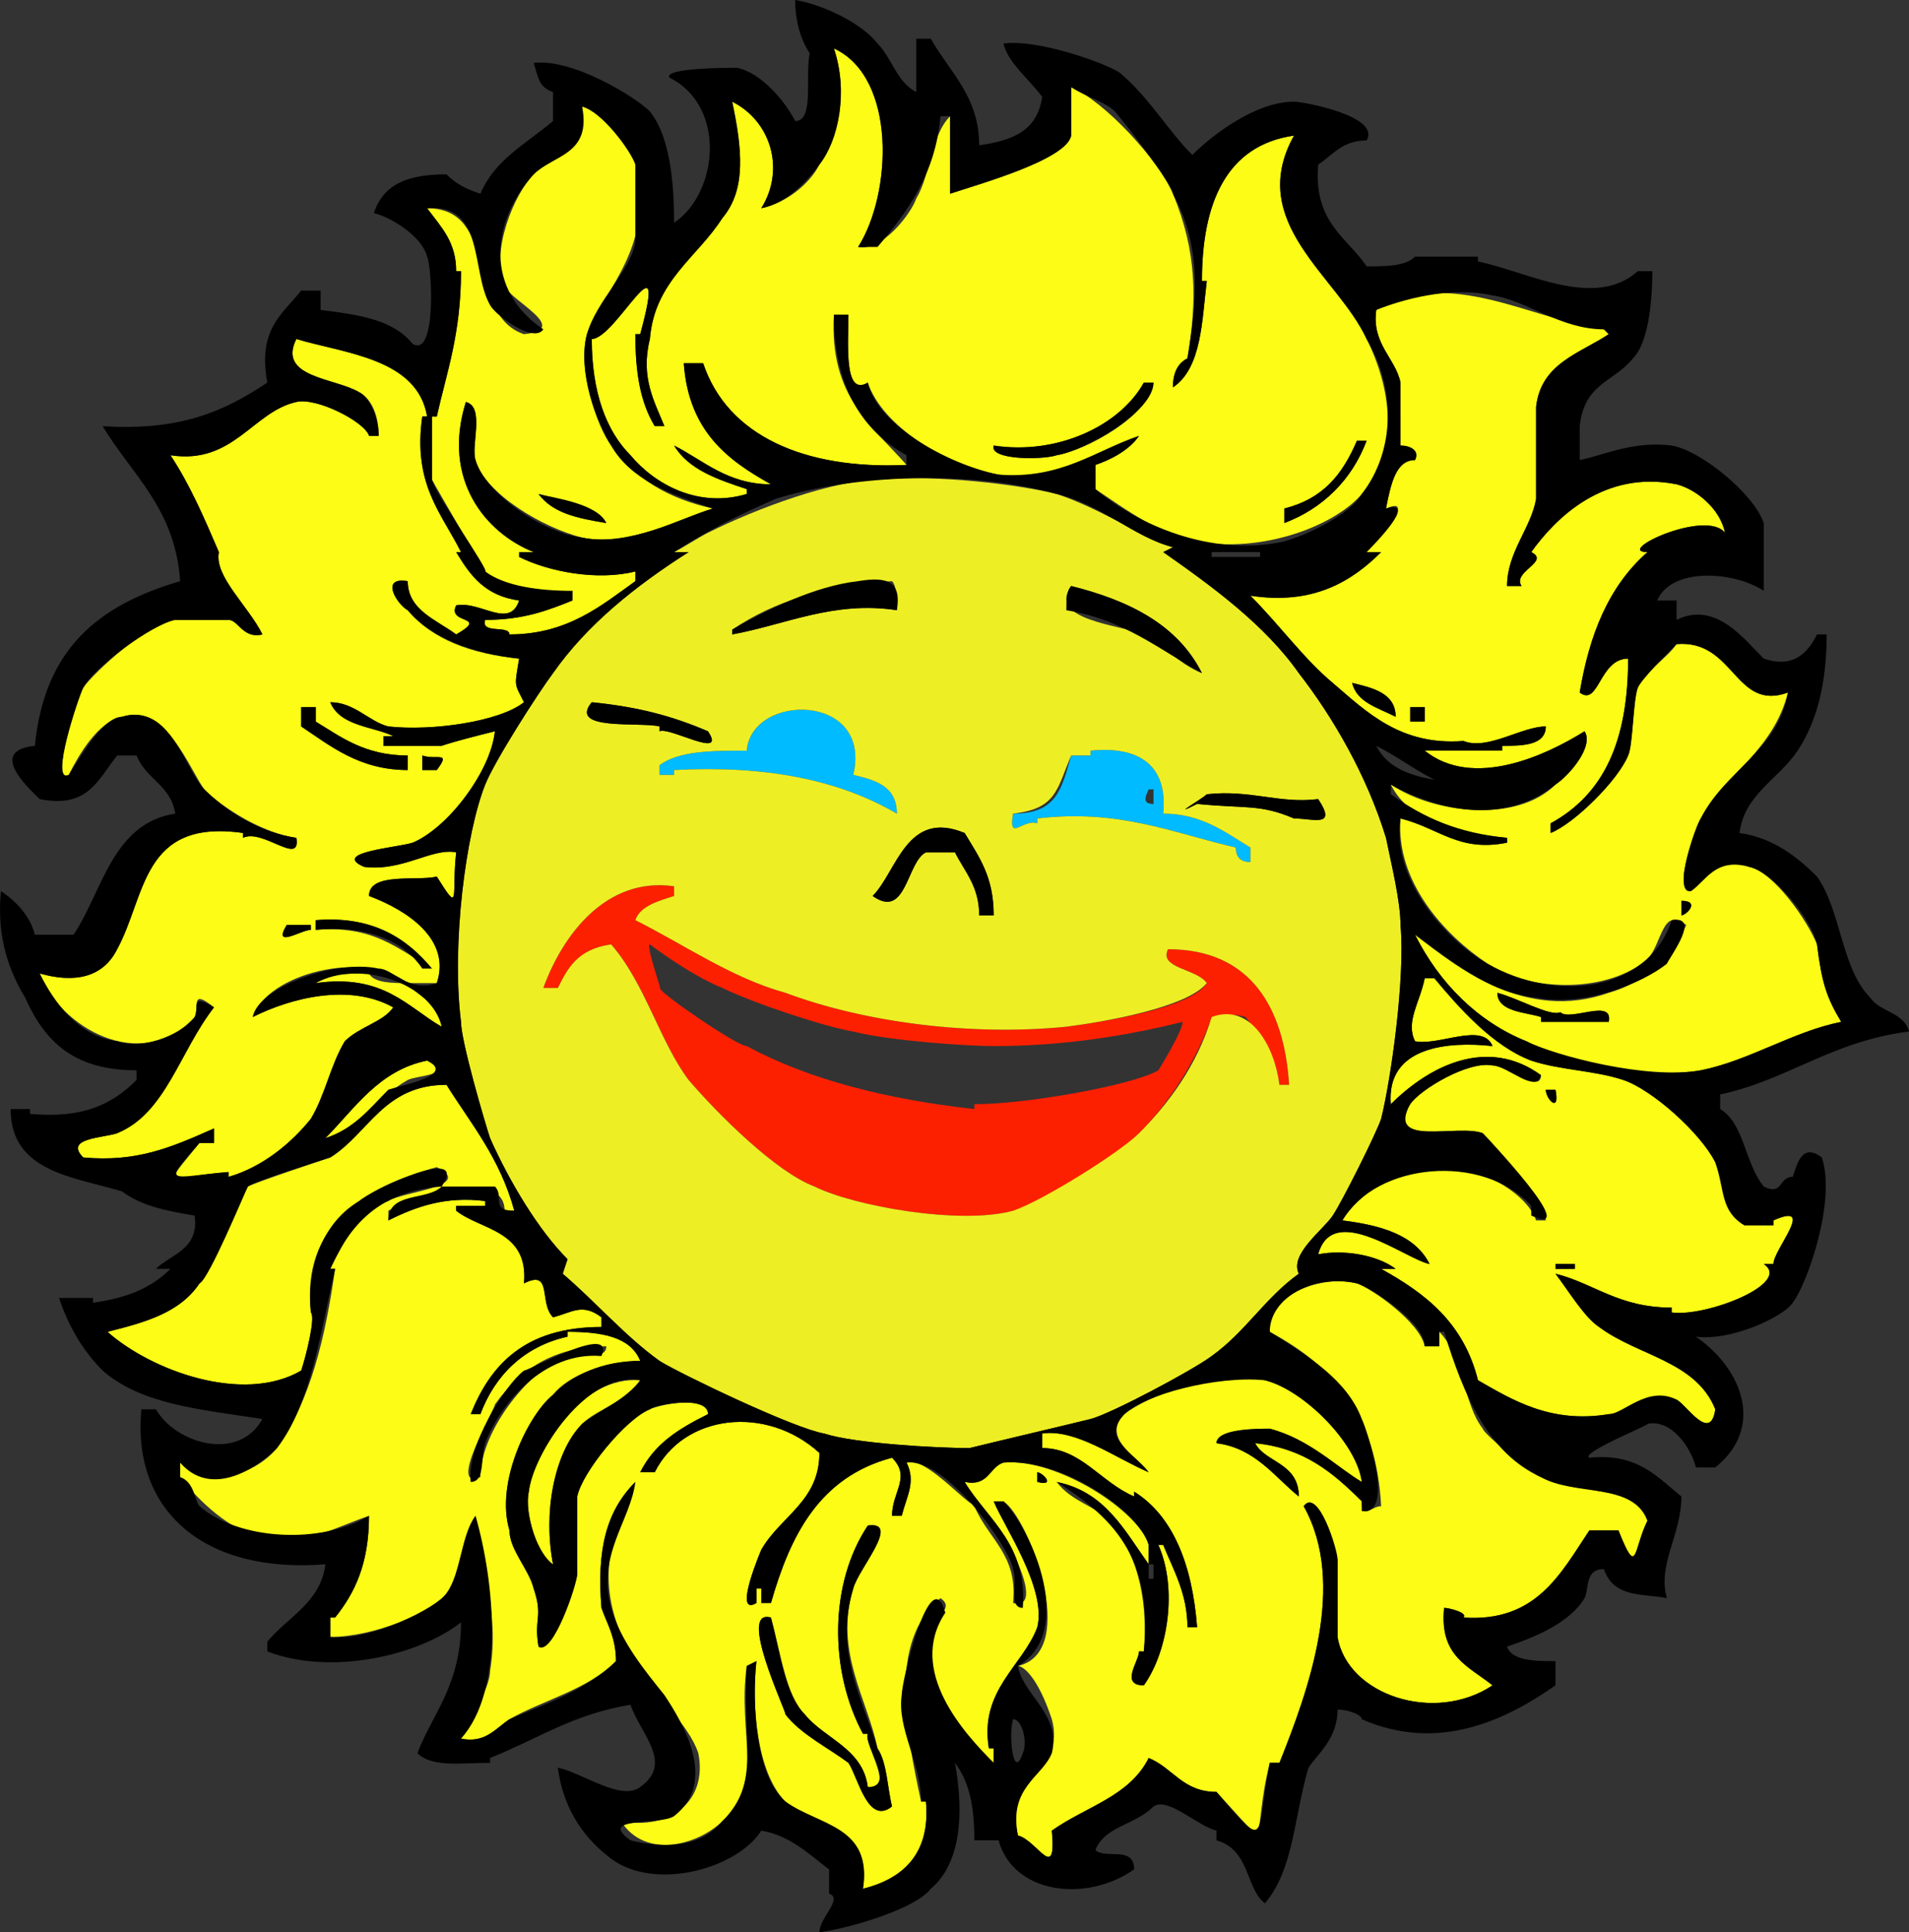<svg xmlns="http://www.w3.org/2000/svg" width="394.196" height="399" version="1.2"><rect width="100%" height="100%" fill="#333333" stroke="none"/><g fill="none" fill-rule="evenodd" stroke-linecap="square" stroke-linejoin="bevel" font-family="'Sans Serif'" font-size="12.5" font-weight="400"><path fill="#0bf" d="M154.196 155c-7 0-14 0-18 3v2h3v-1c19-1 34 2 46 9 0-6-5-7-9-8 4-17-21-17-22-5m71 0v1h-4c-2 7-3 12-12 12-1 6 2 1 5 2v-1c17-2 28 3 41 6 0 2 1 3 3 3v-3c-5-3-10-7-18-7 1-10-5-14-15-13m12 8h1v3c-2 0-2-1-1-3"/><path fill="#fcfc16" d="M286.196 105c7-3-3 8-4 9h3c-6 6-14 11-27 9 6 6 11 13 17 18 7 6 14 13 27 12 5 2 12-3 17-3 0 4-5 4-9 4v1h-16c10 8 25 1 33-4 2 3-3 9-6 11-8 8-25 6-34 0 4 8 14 10 24 11v1c-10 2-14-3-22-5-1 13 9 24 18 30s25 6 33-1c3-3 3-11 8-7-3 7-9 12-16 14-17 6-31-5-40-12 5 10 13 18 23 22 6 4 25 8 36 6 10-2 19-8 29-10-3-5-4-8-5-16-2-5-9-15-14-16-7-3-10 3-12 5-4 1 1-14 2-15 5-9 15-14 18-26-11 4-11-11-23-10-2 3-7 6-8 9-1 2-1 12-2 14-2 5-11 14-16 16v-2c11-6 16-17 16-34-6 0-6 10-10 7 2-12 6-22 14-29-7 0 12-9 16-4-1-5-6-9-10-10-15-3-25 7-30 14 4 2-4 4-2 7h-3c0-7 5-12 6-18V84c1-9 9-11 15-15l-1-1c-15-2-32-13-47-4-1 7 4 10 5 15v13c2 0 4 1 3 3-4 0-5 5-6 10m-7 36c4 1 9 2 9 7-4-2-8-3-9-7m12 5h3v3h-3v-3m56 40c4 0 1 3 0 3v-3m-38 19c4 1 11 5 13 4 2 2 11-3 10 2h-14v-1c-3-1-9-1-9-5m27 1 1 3-1-3m-216-184c1 10-6 10-10 14s-9 16-6 23c1 3 14 9 4 10-12-4-5-26-20-26 3 4 6 7 6 13h1c0 13-3 21-5 30h-1v13c1 2 11 19 11 19 3 3 11 5 18 4v2c-5 2-10 4-18 4-1 3 5 1 5 3 12 0 19-6 26-11v-2c-8 2-18 0-24-3v-1h3c-10-4-19-15-14-31 4 1 1 9 2 12 2 7 14 14 22 16 9 2 21-4 27-6-9-2-16-6-21-13-3-4-7-16-5-23 4-10 14-18 10-35 0-3-7-11-11-12m-9 80c5 2 12 2 14 6-6-1-11-2-14-6m16 4 2 2-2-2"/><path fill="#fcfc16" d="M172.196 10c3 9 1 18-3 24-2 4-7 8-12 9 5-8 2-18-6-22 2 9 3 18-2 24-6 8-14 13-15 25-2 8 1 13 3 18h-2c-3-5-4-11-4-19h1c6-22-5 1-10 1 0 11 3 19 8 24 5 6 14 11 24 8v-1c-6-2-12-4-15-9 6 3 11 8 20 8-9-5-17-11-18-25h4c5 15 21 22 42 21-7-8-16-14-15-31h3c0 6-1 17 4 14 3 9 16 17 27 19 13 2 21-5 29-8-2 3-6 5-9 6v5c6 4 14 10 22 11 14 2 28-4 33-10 8-9 6-22 1-32-6-13-25-24-15-42-14 2-19 14-19 30h1c-1 8-1 18-7 22 0-3 1-5 3-6 2-12 2-22-3-34-3-7-14-19-21-22v10c-1 5-19 10-25 12V24c-4 4-4 12-7 17-1 3-7 11-12 10 7-11 8-35-5-41m76 66 1 3-1-3m-12 3h2c-1 7-14 14-20 15-3 1-14 1-13-2 13 2 26-4 31-13m44 12h2c-3 8-9 14-17 17v-3c8-2 12-7 15-14m-219-21c-4 8 8 8 13 11 2 1 4 4 4 9h-2c0-3-11-8-15-7-9 2-13 13-26 11 4 6 7 13 10 20-1 5 6 11 9 17-4 1-5-3-7-3h-11c-5 0-17 11-19 14-1 1-7 20-3 18 2-4 6-11 11-12 9-3 14 11 17 15 4 4 12 9 19 10 1 6-7-2-11 0v-1c-21-3-20 13-26 24-3 6-9 7-16 5 4 11 21 21 32 9 1-2-1-6 4-2-7 9-10 21-20 26-3 1-11 1-7 5 11 1 18-2 27-6v3h-3c-8 10-7 7 6 6v1c7-2 13-7 17-12 3-5 4-11 7-16 3-3 8-4 10-7-9-5-21-2-29 2 3-9 23-14 32-7-3 0-7 0-8-2-5 0-9 0-11 2 14-2 19 5 26 9 0-5-5-6-7-9h6c3-9-6-15-14-18 0-5 10-3 14-4 5 8 3 4 4-5-5-1-11 4-19 3-7-3 7-4 10-5 6-2 16-14 17-23-4 1-8 2-11 3h-12v-2h2c-4-2-11-2-13-7 5 0 8 4 12 5 9 1 23-1 28-5-2-4-2-3-1-9-10-1-18-4-23-10-2-1-6-7 0-6 0 6 6 8 10 11 7-4-2-2 0-6 5-1 11 5 13-1-7-1-10-5-13-10h1c-4-8-10-14-8-28h1c-2-12-17-13-27-16m1 76h3v3c5 3 10 7 19 7v3c-10 0-16-5-22-9v-4m25 10c3 1 6-1 3 3h-3v-3m-16 27 3 1-3-1m-6 7c12-1 19 4 24 10-7-4-12-9-24-8v-2m-6 1h5v1c-2 0-8 4-5-1m8 44c7-2 10-8 17-12 2-1 10-1 4-4-10 2-15 10-21 16"/><path fill="#fcfc16" d="M297.196 275v3h-3c-1-5-11-12-14-13-8-2-19 3-18 10 13 7 22 17 23 36-2 0-4 3-4-1-6-6-12-11-22-12 2 4 9 4 9 11-5-4-9-10-17-11 0-3 8-3 11-3 7 2 14 8 19 11-1-8-12-19-20-21-10-2-24 3-29 7-5 5 3 9 5 12-7-3-15-9-22-8v3c8 0 12 7 19 10v-1c8 5 12 15 13 28h-2c0-7-3-12-5-17h-1c4 9 2 22-3 29-5 0-1-5-1-7h1c1-12-2-21-7-27-3-3-8-4-11-8 10 2 14 10 19 17v-4c-2-7-19-18-30-17-3 1-3 5-8 4 7 13-7-6-12-4 2 4 0 7-1 11h-2c0-5 4-8 0-12-15 4-21 16-25 30h-2v-3h-1v3c-5 3 1-11 1-11 4-7 12-10 12-20-11-10-28-8-34 4h-3c3-6 8-9 14-12 0-4-10-2-12-1-5 2-14 13-15 18v16c0 1-5 17-8 15-1-6 1-6-1-12-1-4-5-8-5-12-3-10 4-24 9-28 3-4 11-7 18-7-2-5-8-6-15-6v1c-9 2-15 8-18 16h-2c4-10 11-18 27-18v-2c-4-3-6-1-10 0-3-3 0-10-6-7 1-11-9-11-14-15v-1h6v-1c-8-1-14 1-20 4v-2c5-3 24-9 24 0h2c-3-11-9-18-14-26-13 0-16 10-24 15-3 1-15 5-17 6-1 1-8 19-10 20-4 6-11 8-19 10 9 8 28 15 40 8 1-3 3-11 2-12-2-18 11-26 26-30 8 4-7 5-10 7-6 2-9 8-12 14h1c-2 14-5 27-12 37-4 5-14 9-20 3v3c4 5 10 11 18 13 8 1 15-3 21-5 0 10-3 16-7 21h-1v4c9 0 21-5 24-9s3-12 6-16c1 10 5 20 3 32 0 4-5 11-6 14 5 1 7-2 10-4 7-4 16-6 22-12 0-5-2-8-3-11-1-12 1-20 7-26-8 16-7 26 1 39 3 5 10 11 12 17 2 10-6 16-16 14 5 8 16 5 21 0 9-7 3-18 5-32l2-1c-1 9 0 23 6 29 6 5 18 5 16 18 8-2 14-7 13-18h-1c-3-14-7-33 4-42 3 2-1 4-2 5-3 12 8 25 13 29v-3h-1c-2-12 7-17 10-25 2-8-7-21-9-26h2c5 3 16 31 3 34 1 0 4 2 7 11 3 11-10 12-7 24 4 1 8 10 7-1 7-5 16-7 20-15 5 2 7 7 14 7 12 13 7 10 11-6h2c6-15 14-37 5-53 3-4 6 9 7 11v16c2 12 20 18 32 10-5-4-11-6-10-16 1 0 5 1 4 2 15 1 20-9 26-18h6c4 10 3 4 6-2-3-8-14-5-22-9-1 0-12-9-12-10-4-5-4-15-9-20m-172 3c0 3-5 1-8 2-7 2-18 15-18 25-7 3 3-14 3-15 5-7 12-12 23-12m171 1 1 2-1-2m-82 25c1 0 4 3 0 2v-2m-13 7c4 0 16 22 8 20 1-10-5-13-8-20m-22 4c7-1-2 9-3 13-4 13 3 23 5 33 2 3 2 8 3 12-5 4-7-6-9-9-4-3-10-6-13-10 0-1-10-22-3-20 2 7 3 16 7 20 4 5 12 7 13 15 6 1-1-9 0-11h-1c-7-13-7-31 1-43m66 26 1 2-1-2"/><path fill="#fcfc16" d="M294.196 202c-1 5-4 9-2 13 5 1 14-4 16 1-9-1-22 0-21 12 8-8 20-14 31-6 0 4-7-2-10-2-5-1-15 5-17 8-6 9 10 4 15 6 1 1 13 14 13 18h-2c-2-6-13-12-21-11-8 0-16 6-19 11 8 1 15 3 18 9-5-1-20-13-23-2 5-1 12 0 16 3h-3c9 5 17 11 20 23 7 4 15 9 27 7 4 0 8-5 14-3 2 1 7 9 8 2-4-10-16-11-24-17-3-2-6-7-9-11 8 2 13 7 24 7v1c7 1 25-6 19-10h2c0-3 9-13 0-9v1h-6c-5-3-4-7-6-13-3-6-13-15-19-17s-13-2-19-4c-8-3-15-11-20-17h-2m25 23h2c1 5-2 2-2 0m2 36h4v1h-4v-1m-29 1 3 1-3-1m3 3 2 1-2-1m-181 58c-2-11 0-22 6-29 3-3 10-5 12-9-12-1-22 14-23 23-1 4 2 14 5 15"/><path fill="#fc2000" d="M112.196 204h3c2-4 4-8 11-9 7 8 10 20 16 28 6 7 18 19 26 22 8 4 30 8 41 5 7-2 21-11 26-16 6-6 12-15 15-24 5 0 3-1 7 0 3 4 6 7 7 14h2c-1-16-8-28-25-28-2 4 6 4 8 7-3 5-21 8-29 9-20 2-42-1-58-7-11-3-21-10-31-15 1-3 5-4 8-5v-2c-14-2-23 10-27 21m22-9c4 3 10 7 15 9 6 3 21 8 27 9 8 2 24 3 29 3 14 0 27-2 39-5 0 2-5 10-5 10-5 3-27 7-38 7v1c-18-2-34-6-47-13-2 0-18-11-18-12 1 2-3-9-2-9"/><path fill="#eeee24" d="M139.196 114h3c-11 7-21 15-28 25-3 4-12 18-14 23-4 10-7 33-5 49 0 4 5 21 6 24 4 9 10 19 16 25l-1 3c7 6 13 13 20 18 4 3 28 14 34 15 6 2 23 3 30 3 4-1 21-5 25-6s21-10 25-13c7-5 11-12 18-17-2-4 5-9 7-12s9-17 10-20c2-8 5-29 4-40 0-5-2-13-3-18-4-13-11-25-18-34-7-10-18-18-28-25l2-1c-8-3-15-8-24-11-8-2-25-4-36-3-10 0-26 6-36 11-2 1-5 3-7 4m45 6c1 1 1 4 1 6-13-2-23 3-34 5v-1c9-6 19-9 33-10m37 1c12 3 22 8 27 18-5-2-8-6-12-8-5-2-20-3-15-10m-99 24c10 1 17 3 24 6 4 6-8-1-10 0v-1c-4-1-19 1-14-5m54 15c4 1 9 2 9 8-12-7-27-10-46-9v1h-3v-2c4-3 11-3 18-3 1-12 26-12 22 5m49-5c10-1 16 3 15 13 8 0 13 4 18 7v3c-2 0-3-1-3-3-13-3-24-8-41-6v1c-3-1-6 4-5-2 9-1 9-5 12-12h4v-1m24 9c9-1 15 2 23 1 4 6-1 4-5 4-7-3-10-2-20-3-6 3 1-1 2-2m-50 8c3 5 6 9 6 17h-3c0-6-3-9-5-13h-6c-4 2-4 14-11 9 5-5 7-18 19-13m-60 11v2c-3 1-7 2-8 5 10 5 20 12 31 15 16 6 38 9 58 7 8-1 25-4 29-9-2-3-10-3-8-7 17 0 24 12 25 28h-2c-1-8-6-17-14-14-3 10-9 18-15 24-4 4-20 14-26 16-11 3-33-1-41-5-8-3-20-15-26-22-6-8-9-20-16-28-7 1-9 5-11 9h-3c4-11 13-23 27-21"/><path fill="#000" d="M164.196 0c0 4 1 8 3 11-1 5 1 14-3 14-2-4-7-10-12-11-2 0-15 0-14 2 12 6 10 24 1 30 0-9-1-18-5-23-3-3-16-11-24-10 1 3 1 5 4 6v6c-6 5-12 8-15 15-3-1-5-2-7-4-8 0-13 2-15 8 4 1 10 5 11 9 1 2 2 21-3 18-4-5-11-6-19-7v-4h-4c-4 5-9 8-7 19-9 6-18 10-34 9 6 10 15 17 16 32-17 5-28 14-30 34-10 1-1 9 1 11 10 2 12-4 16-9h4c2 5 7 6 8 12-13 2-15 16-21 25h-8c-1-4-4-7-7-9-1 10 2 17 5 22 4 9 10 15 23 15v2c-5 5-11 8-22 7v-1h-4c0 13 13 14 23 17 4 3 9 4 15 5 1 7-5 8-8 11h3c-4 4-9 6-16 7v-1h-7c2 6 5 11 9 15 8 7 20 8 33 10-5 9-18 5-22-2h-3c-2 21 13 34 38 32-1 8-8 11-12 16v2c13 5 31 1 40-6 0 13-6 19-9 27 3 3 9 2 15 2v-1c10-4 17-9 29-11 2 6 9 12 2 17-4 3-12-3-17-4 1 8 5 14 10 18 9 8 27 3 32-5 6 1 10 5 14 8v5c3 1-2 5-2 8 7-1 20-5 23-9 6-5 7-15 5-26 3 4 4 9 4 16h5c3 11 18 13 28 6 0-5-6-2-8-4 2-5 8-5 12-9 3-2 9 4 13 5v2c7 2 6 10 10 13 6-7 6-18 9-28 2-3 6-6 6-12 2 0 5 1 5 2 16 7 30 0 40-7v-5c-4 0-9 0-10-3 6-2 13-5 16-10 1-2 0-6 4-6 2 6 8 5 13 6-2-7 3-13 3-21-5-4-9-9-19-8-2-1 13-7 12-7 5-1 9 5 10 9h4c10-8 6-20-4-27 7 1 18-4 20-7 3-4 9-21 6-30-4-3-5 1-6 4-3 0-2 4-6 2-4-5-4-13-9-16v-3c14-3 23-11 39-13-1-4-6-4-8-7-6-6-6-18-11-25-4-4-9-8-16-9 1-8 8-11 12-17s6-14 6-24h-2c-2 4-5 7-11 5-4-4-10-12-18-8v-4h-4c3-7 16-6 22-2v-14c-2-6-13-15-19-16-8-1-14 2-19 3v-7c1-9 7-9 11-14 3-3 4-11 4-18h-3c-9 8-23 0-33-2v-1h-13c-2 2-6 2-10 2-4-6-11-9-10-21 3-2 5-5 10-5 3-5-13-8-15-8-8 0-17 7-21 11-5-5-9-12-15-17-3-2-17-7-24-6 1 4 5 7 8 11-1 7-6 9-13 10 0-10-6-15-10-22h-3v11c-4-2-5-7-8-10-3-4-11-8-17-9m8 10c13 6 12 30 5 41h4c6-7 12-15 13-27h2v16c6-2 24-7 25-12V18c3 2 7 3 9 5 1 1 12 15 12 17 6 11 5 22 3 34-2 1-3 3-3 6 6-4 6-14 7-22h-1c0-16 5-28 19-30-10 18 9 29 15 42 6 10 6 23-1 32-2 4-12 9-17 10-16 3-31-5-38-11v-5c3-1 7-3 9-6-9 3-16 9-29 8-10-2-25-10-27-19-5 3-4-8-4-14h-3c0 15 6 24 15 29v2c-21 1-37-6-42-21h-4c1 14 9 20 18 25-9 0-14-5-20-8 3 5 9 7 15 9v1c-10 3-19-2-24-8-5-5-8-13-8-24 5 0 16-23 10-1h-1c0 8 1 14 4 19h2c-2-5-5-10-3-18 1-12 10-17 15-25 5-6 4-14 2-24 8 4 11 14 6 22 5-1 9-5 12-9 4-5 6-15 3-24m-52 12c4 1 10 9 11 12v16c-1 6-8 12-10 19-2 8 2 18 5 23 4 7 12 10 21 13-7 2-17 8-27 6-8-1-20-9-22-16-1-3 2-11-2-12-5 16 4 27 14 31h-3v1c6 3 16 5 24 3v2c-7 5-14 11-26 11 0-2-6 0-5-3 8 0 13-2 18-4v-2c-7 0-14-1-18-4 1 0-11-17-11-19V86h1c2-9 5-17 5-30h-1c0-6-3-9-6-13 12-1 9 13 13 20 1 2 9 8 11 5-12-8-11-22-2-32 4-4 12-4 10-14m174 133h16v-1c4 0 9 0 9-4-5 0-12 5-17 3-13 1-20-6-27-12-6-5-11-12-17-18 13 2 21-3 27-9h-3c1-1 11-11 4-9 1-5 2-10 6-10 1-2-1-3-3-3V79c-1-5-6-8-5-15 5-2 15-5 24-3 7 1 14 7 23 7l1 1c-6 4-14 6-15 15v19c-1 6-6 11-6 18h3c-2-3 6-5 2-7 5-7 15-17 30-14 4 1 9 5 10 10-4-5-23 4-16 4-8 7-12 17-14 29 4 3 4-7 10-7 0 17-5 28-16 34v2c5-2 14-11 16-16 1-2 1-11 2-14 1-2 6-7 8-9 12-1 12 14 23 10-2 12-13 16-18 26-1 2-6 15-2 15 3-2 5-7 12-5 5 1 13 11 14 16 1 8 2 11 5 16-10 2-19 8-29 10-11 2-30-3-36-6-10-4-18-12-23-22 7 5 15 12 25 13 10 2 22-3 27-7 1-2 7-10 1-9-5 15-24 17-38 9-9-5-20-18-18-30 8 2 12 7 22 5v-1c-10-1-17-4-24-9v-2c11 6 24 8 34 0 3-2 8-8 6-11-8 5-23 12-33 4m-233-85c10 3 25 4 27 16h-1c-2 14 4 20 8 28h-1c3 5 6 9 13 10-2 6-8 0-13 1-2 4 7 2 0 6-4-3-10-5-10-11-6-1-2 5 0 6 5 6 14 9 23 10-1 6-1 5 1 9-5 4-19 6-28 5-4-1-7-5-12-5 2 5 9 5 13 7h-2v2h12c3-1 7-2 11-3-1 9-10 20-17 23-3 1-17 2-10 5 8 1 14-4 19-3-1 9 1 13-4 5-4 1-14-1-14 4 8 3 17 9 14 18-6 2-9-3-12-3-9-2-25 4-26 10 8-4 20-7 29-2-2 3-7 4-10 7-3 5-4 11-7 16-4 5-10 10-17 12v-1c-12 1-14 3-6-6h3v-3c-9 4-16 7-27 6-4-4 4-4 7-5 10-4 13-17 20-26-5-3-3 0-4 2-2 3-10 7-16 5-8-1-13-8-16-14 7 2 13 1 16-5 6-11 5-27 26-24v1c4-2 12 6 11 0-7-1-14-5-19-10-4-4-7-18-17-15-4 0-9 9-11 12-4 2 2-16 3-18 2-4 14-13 19-14h11c2 0 3 4 7 3-3-6-10-12-9-17-3-7-6-14-10-20 13 2 17-9 26-11 4-1 14 4 15 7h2c0-4-2-8-4-9-5-3-17-3-13-11m181 43-2 1c10 7 21 15 28 25 7 9 14 21 18 34 1 5 3 13 3 18 1 11-2 32-4 40-1 3-8 17-10 20s-9 8-7 12c-7 5-11 12-18 17-4 3-21 12-25 13s-21 5-25 6c-7 0-24-1-30-3-6-1-29-12-34-15-7-5-13-12-20-18l1-3c-6-6-12-16-16-25-1-3-6-20-6-24-2-16 1-39 5-49 2-5 11-19 14-23 7-10 17-18 28-25h-3c6-4 14-8 21-11 16-5 40-6 58-1 9 2 16 9 24 11m42-7 1 3-1-3m-34 8h10v1h-10v-1m34 40c4 2 8 5 12 7-6-1-10-3-12-7m-193 58c-7-4-12-11-26-9 9-5 24 0 26 9m203-10h2c5 6 12 14 20 17 6 2 13 2 19 4s16 11 19 17c2 5 1 10 6 13h6v-1c9-4 0 6 0 9h-2c6 4-12 11-19 10v-1c-11 0-16-5-24-7 3 4 6 9 9 11 8 6 20 7 24 17-1 7-6-1-8-2-6-3-11 3-14 3-12 2-20-3-27-7-3-12-11-18-20-23h3c-4-3-11-4-16-3 3-11 18 1 23 2-3-6-10-8-18-9 7-12 29-14 39-3v2c11 5-10-17-10-17-5-2-20 3-15-6 2-3 12-9 17-8 3 0 9 6 10 2-11-8-23-2-31 6-1-12 12-13 21-12-2-5-11 0-16-1-2-4 1-8 2-13m-227 33c6-6 11-14 21-16 6 3-5 5-8 6-4 4-7 8-13 10m25-11c5 8 11 15 14 26-5 0-2-3-4-5h-11c6-9-15 1-17 3-7 4-11 13-10 23 1 1-1 9-2 12-12 7-31 0-40-8 8-2 15-4 19-10 2-1 9-18 10-20 1-1 14-5 17-6 8-5 11-15 24-15m-25 11-2 1 2-1m90 93v3h2c4-14 10-26 25-30 4 4 0 7 0 12h2c1-4 3-7 1-11 8-1 21 17 22 22 1 3-1 8 2 8 1-13-7-18-12-26 5 1 5-3 8-4 12-1 28 10 30 17v4c-5-7-9-15-19-17 11 7 20 15 18 35h-1c0 2-4 7 1 7 5-7 7-20 3-29h1c2 5 5 10 5 17h2c-1-13-5-23-13-28v1c-7-3-11-10-19-10v-3c7-1 15 5 22 8-3-4-10-7-5-12 4-4 19-8 29-7 8 2 19 13 20 21-5-3-11-9-19-11-2 0-11 0-11 3 8 1 12 7 17 11 0-7-7-7-9-11 10 1 16 6 22 12v2c7 1 1-17 0-19-3-8-11-13-19-18 0-7 9-12 18-10 3 1 14 8 14 13h3v-3h1c4 13 9 25 20 30 7 4 19 1 22 9-3 6-2 12-6 2h-6c-6 9-11 19-26 18 1-1-3-2-4-2-1 10 5 12 10 16-12 8-30 2-32-10v-16c0-2-4-15-7-11 9 16 1 38-5 53h-2c-3 15 0 19-11 6-7 0-9-5-14-7-4 8-13 10-20 15 1 11-3 2-7 1-2-10 5-12 7-17 2-8-6-12-7-18 12-7 3-28-3-34h-2c2 5 11 18 9 26-3 8-12 13-10 25h1v3c-6-6-18-19-10-31-3-11-9 14-9 17-1 7 4 14 4 22h1c1 11-5 16-13 18 2-13-9-13-16-18-6-5-7-20-6-29l-2 1c-1 16 3 24-5 32-4 5-11 6-19 4-7-5 6-3 9-5 9-7 2-19-2-25-4-5-9-11-11-18-3-11 4-18 5-26-6 6-8 14-7 26 1 3 3 6 3 11-6 6-15 9-22 12-3 2-5 5-10 4 9-10 7-32 3-46-3 4-3 12-6 16-2 3-16 10-24 9v-4h1c4-5 7-11 7-21-10 6-27 5-35-2-1-1-1-5-4-6v-3c6 7 15 2 20-3 7-9 9-24 12-37h-1c4-9 10-16 23-17-3 3-11 1-11 7 6-3 12-5 20-4v1h-6v1c5 4 15 4 14 15 6-3 3 4 6 7 4-1 6-3 10 0v2c-16 0-23 8-27 18h2c3-8 9-14 18-16v-1c7 0 13 1 15 6-8 0-14 3-18 7-5 4-12 18-9 28 0 4 4 8 5 12 2 6 0 6 1 12 3 2 8-13 8-15v-16c1-5 10-16 15-18 1-1 12-3 12 1-6 3-11 6-14 12h3c6-12 23-14 34-4 0 10-8 13-12 20 0 0-6 14-1 11v-3h1m-25-43c-3 4-8 6-12 9-6 6-8 19-6 29-3-2-6-10-5-15 1-8 12-25 23-23m193 14 2 1-2-1m-88 24h1v3h-1v-3m-28 32c2 0 3 5 2 7-2 6-3-4-2-7m39-279 1 3-1-3"/><path fill="#000" d="M236.196 79c-5 9-18 15-31 13-1 3 10 3 13 2 6-1 20-9 20-15h-2m44 12c-3 7-7 12-15 14v3c8-3 14-9 17-17h-2m-153 15 2 2-2-2m-16-4c3 4 8 5 14 6-2-4-10-5-14-6m40 28v1c11-2 21-7 34-5 1-6-2-7-8-6-9 1-19 6-26 10m70-9c-1 1-1 3-1 5 12 2 19 8 28 13-5-10-15-15-27-18m58 20c1 4 5 5 9 7 0-5-5-6-9-7m12 5v3h3v-3h-3m-169-1c-5 6 10 4 14 5v1c2-1 14 6 10 0-7-3-14-5-24-6m-35 11v3h3c3-4 0-2-3-3m-25-10v4c6 4 12 9 22 9v-3c-9 0-14-4-19-7v-3h-3m187 18c-1 1-8 5-2 2 10 1 13 0 20 3 4 0 9 2 5-4-8 1-14-2-23-1m-178 19 3 1-3-1m276 3v3c1 0 4-3 0-3m-167-1c7 5 7-7 11-9h6c2 4 5 7 5 13h3c0-8-3-12-6-17-12-5-14 8-19 13m-121 6c-3 5 3 1 5 1v-1h-5m6-1v2c10-1 18 2 22 8h2c-5-6-12-11-24-10m271 16 1 3-1-3m-27-1c0 4 6 4 9 5v1h14c1-5-8 0-10-2-2 1-9-3-13-4m10 20c0 2 3 5 2 0h-2m2 36v1h4v-1h-4m-29 1 3 1-3-1m3 3 2 1-2-1m1 14 1 2-1-2m-82 25v2c4 1 1-2 0-2m-117 2c3 0 2-5 3-8 3-8 12-19 24-18 3-7-15 3-16 3-4 3-12 16-11 23m148 35 1 2-1-2m-66-26c-8 12-8 30-1 43h1c-1 2 6 11 0 11-1-8-9-10-13-15-4-4-5-12-7-20-7-2 3 19 3 20 3 4 9 7 13 10 2 3 4 13 9 9-1-4-1-9-3-12-3-10-9-20-5-33 1-4 10-14 3-13"/></g></svg>
